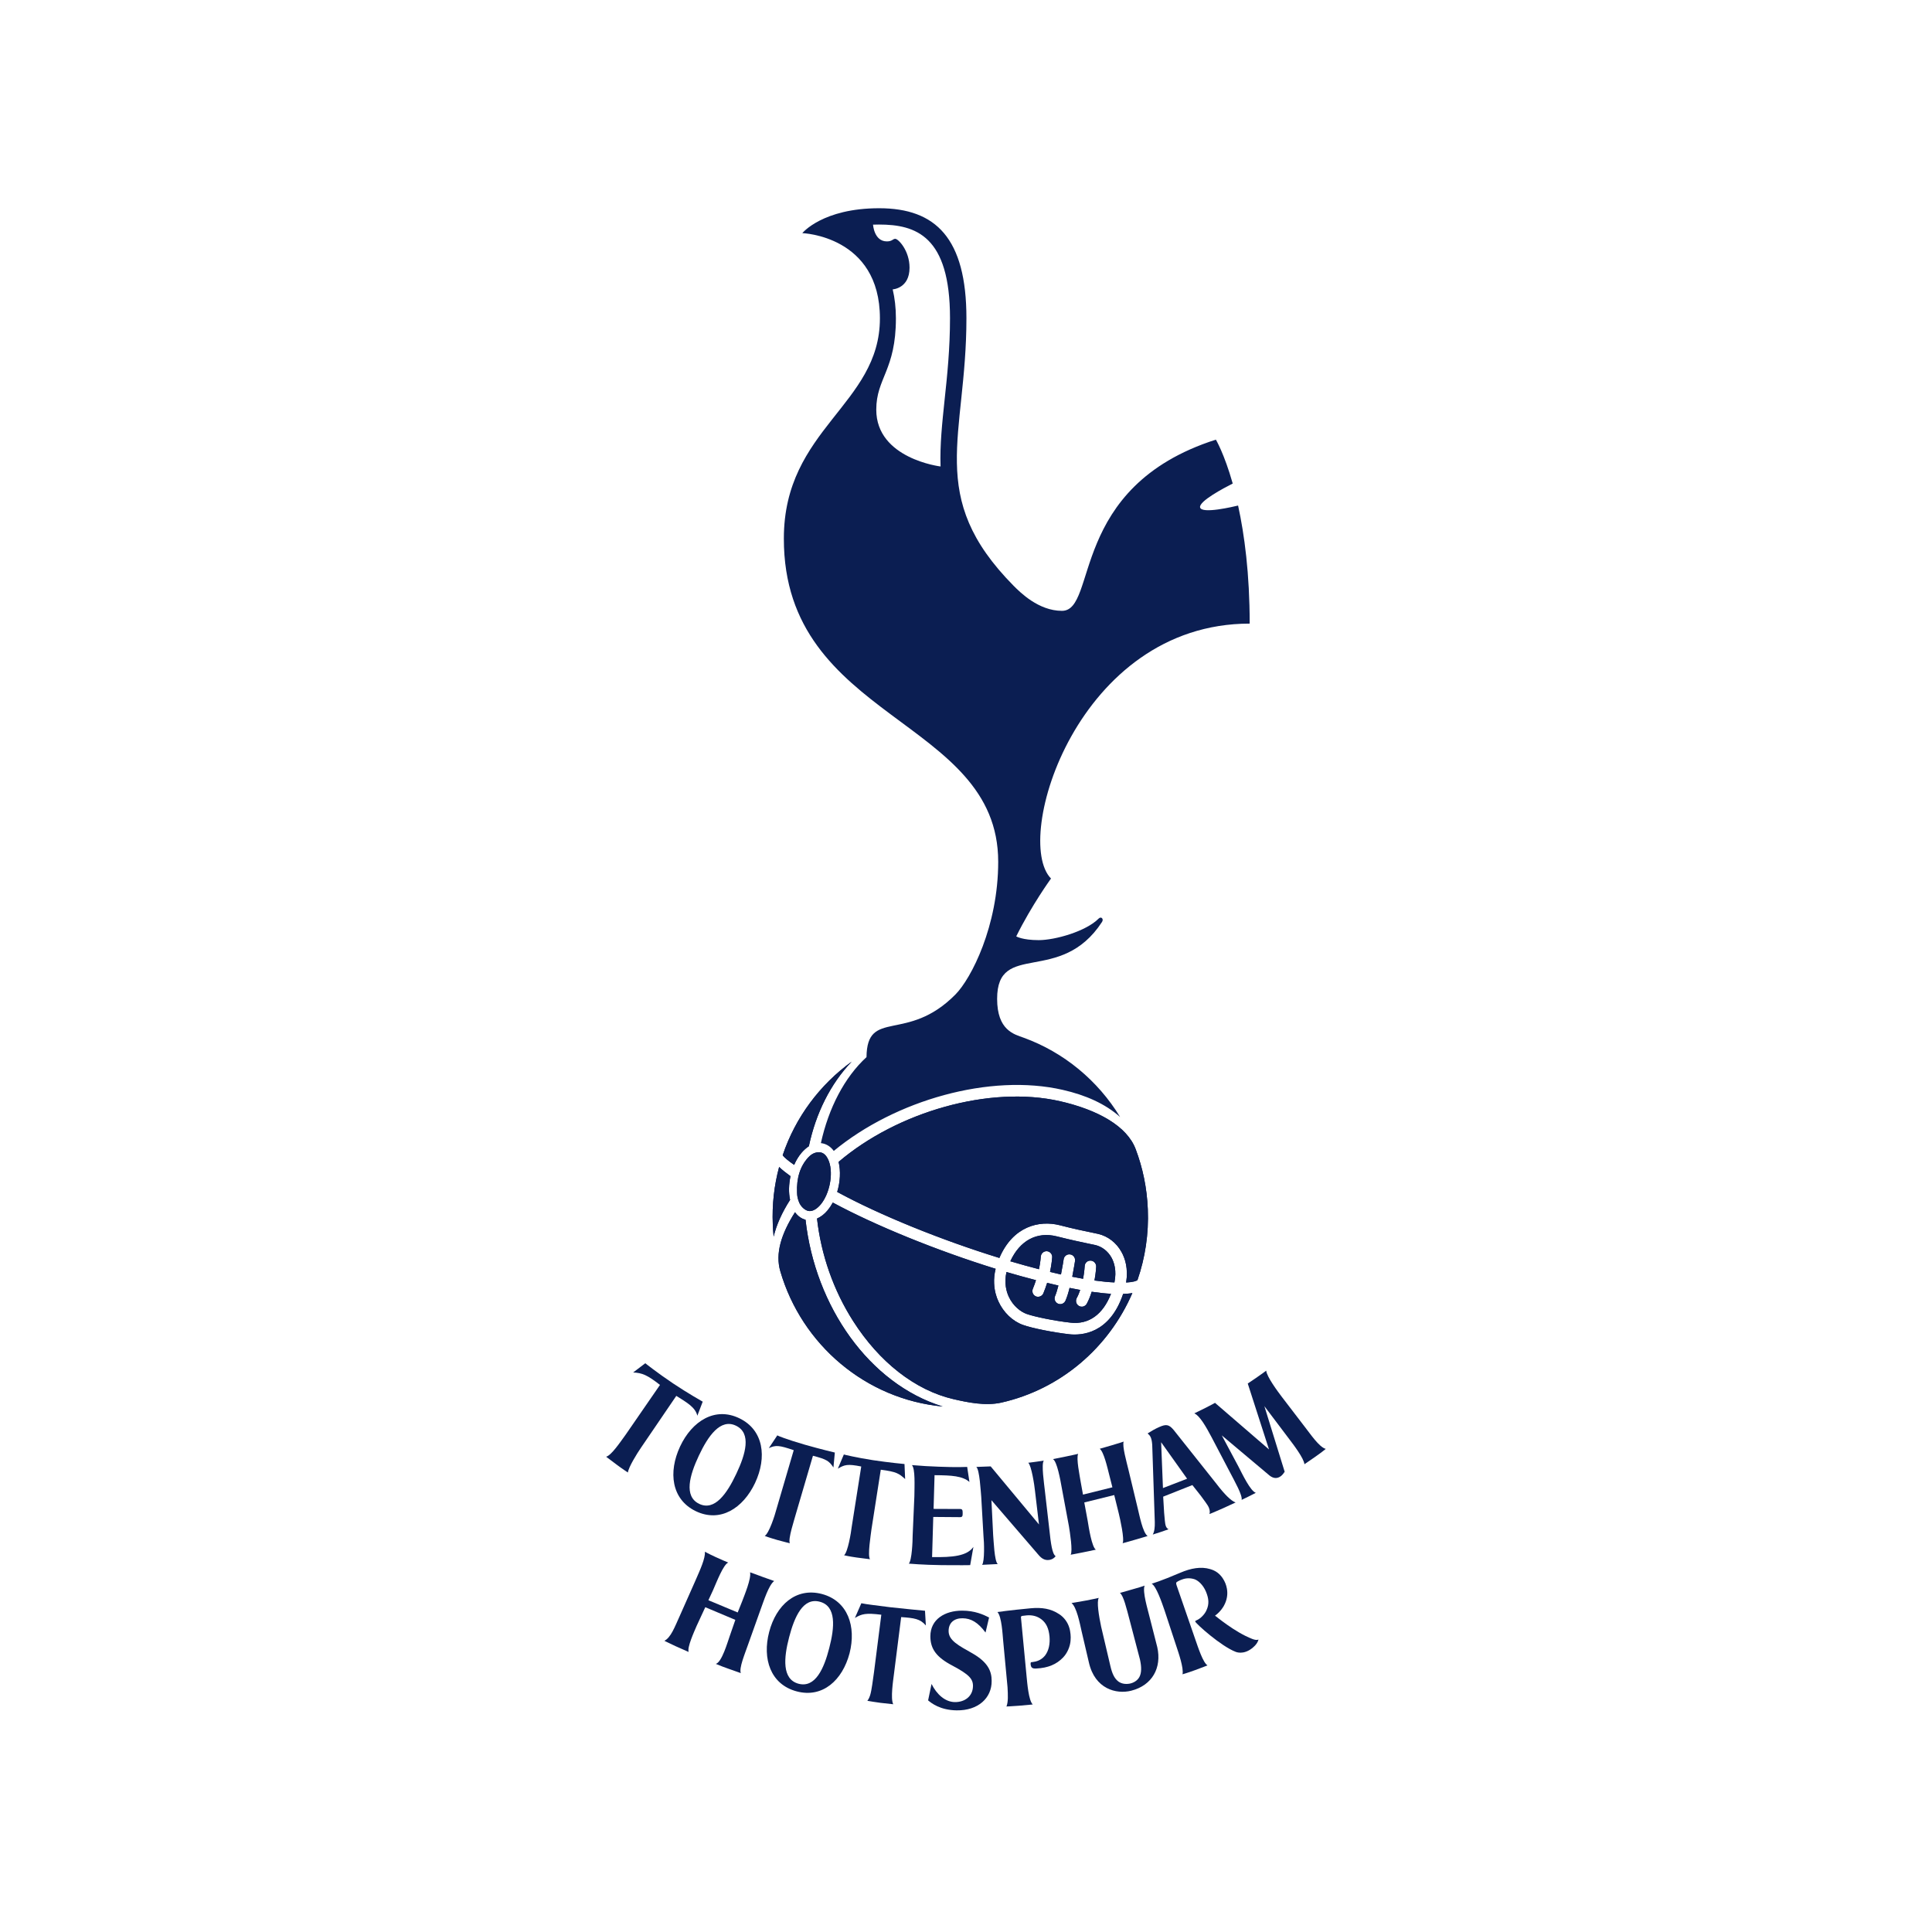 <svg xmlns="http://www.w3.org/2000/svg" xmlns:xlink="http://www.w3.org/1999/xlink" x="0px" y="0px" viewBox="0 0 1800 1800" style="enable-background:new 0 0 1800 1800;" xml:space="preserve"><style type="text/css">	.st0{fill:#0B1E52;}</style><g id="BLACK"></g><g id="BLUE">	<g>		<g>			<g>				<g>					<path class="st0" d="M750.5,1136.4c-3.9-1-7.2-3.4-9.8-7c-13,20.4-18.5,38.6-13.7,55c20,68.6,79.8,119.3,151.3,126      C809.9,1289.3,759.4,1217.1,750.5,1136.4z M736.5,1095.8c-4.3-3.1-8-6-10.6-8.6c-4.6,17.1-6.7,35.1-5.9,53.7      c0.1,3.8,0.4,7.5,0.8,11.2c2.6-11,7.8-22.5,15.3-34.2C734.6,1111.1,734.9,1103.3,736.5,1095.8z M739.9,1085.3      c1.8-4.2,4.1-8,6.8-11.2c2.2-2.6,4.5-4.6,6.9-6.2c6.5-30.7,20.1-58.1,39.9-78.8c-29.6,21.4-52.4,51.8-64.3,87.2      C730.8,1078.6,735,1081.9,739.9,1085.3z M996.3,1243.1c-14.8-1.7-34.6-5.6-43.2-8.7c-9.6-3.4-18.2-11.6-22.9-21.9      c-2-4.3-3.7-9.9-4-16.8c-0.2-4.1,0.2-8.7,1.4-13.6c-54.2-16.8-111.7-40.1-151.7-61.7c-1.4,2.6-3,5-4.8,7.2      c-3,3.6-6.4,6.2-9.9,7.7c3.8,33.8,15.3,66.8,33.7,95.6c24.4,38.2,57.7,64.4,93.6,72.7c12.7,2.9,29.4,6.5,44.3,3.2      c55.2-12.4,100.2-51.1,122.2-102.1c-2.6,0.5-5.5,0.7-8.6,0.8C1033.8,1243,1007.3,1244.3,996.3,1243.1z M1069.4,1126.6      c-0.8-19.7-4.7-38.5-11.3-55.9c-8-21.4-35-36.6-70.4-44.7c-65.5-15-151.6,9.8-206.4,56.5c2.1,8.5,1.5,18.7-1.3,28      c39.5,21.5,96.9,44.8,151.1,61.5c12.7-29.7,37.2-35.3,56.2-30.5c13.6,3.5,22.4,5.3,28.8,6.6l7,1.5c9.1,2.1,17,8.2,21.7,16.7      c3.4,6,6.5,15.5,4.4,28.6c6.7-0.4,9.9-1.5,10.6-2.4C1066.9,1171.9,1070.3,1149.6,1069.4,1126.6z M1038.3,1194.8      c2.2-10.9-0.2-18.6-2.8-23.2c-3.3-5.9-8.7-10.1-14.9-11.6l-6.7-1.4c-6.1-1.3-15.4-3.2-29.3-6.7c-18.6-4.7-34.5,3.9-43.3,23.2      c9,2.7,18,5.1,26.7,7.4c1.4-6.9,1.7-11.6,1.7-11.7c0.2-3,2.7-5.2,5.6-5.1c2.9,0.2,5.2,2.7,5,5.7c0,0.4-0.4,5.8-2,13.6      c1.7,0.4,3.4,0.8,5.1,1.2c1.7,0.4,3.5,0.8,5.1,1.2c1.5-7.6,2.5-14,2.5-14.2c0.4-2.9,3.2-5,6.1-4.5c2.9,0.4,4.9,3.2,4.5,6.1      c-0.1,0.5-1.1,7-2.6,14.7c3.6,0.7,6.9,1.3,10.1,1.9c1.2-6.5,1.5-11.7,1.5-11.8c0.1-3,2.6-5.3,5.6-5.1c2.9,0.1,5.2,2.7,5.1,5.6      c0,0.4-0.3,5.9-1.6,12.9C1027,1194,1033.2,1194.6,1038.3,1194.8z M939.8,1208c4.2,9.1,11.4,14.3,16.8,16.2      c7,2.5,25.5,6.4,40.9,8.1c16.9,1.9,30.1-7.6,37.6-26.9c-5.6-0.3-11.7-1-18-1.9c-1.2,3.9-2.7,7.7-4.6,11.2      c-1.5,2.6-4.7,3.5-7.3,2c-2.6-1.5-3.4-4.8-2-7.4c1.3-2.3,2.3-4.9,3.2-7.5c-3.3-0.6-6.6-1.2-9.9-1.9c-1.1,4.5-2.4,8.7-3.8,11.9      c-1.2,2.7-4.3,4-7,2.8c-2.7-1.2-3.9-4.4-2.7-7.1c1.1-2.5,2.1-6,3.1-9.8c-1.7-0.4-3.4-0.8-5.1-1.2c-1.8-0.4-3.6-0.8-5.4-1.3      c-1,3.1-2.1,6.4-3.5,9.7c-1.1,2.7-4.3,4-7,2.9c-2.7-1.2-4-4.3-2.8-7.1c1.1-2.7,2.1-5.4,2.9-8c-9-2.3-18.2-4.9-27.5-7.6      C935.5,1195.2,937.5,1203,939.8,1208z M764.6,1073.7c-2.4-0.4-7-0.4-11.7,4.8c-7.4,8.1-10.9,19.2-10.3,32.7v0      c0.1,3.5,0.6,5.4,1.6,8.2c1.7,4.9,5.9,8.2,8.9,8.8c3.6,0.7,7.7-1.5,11.5-6c8.3-10,11.9-28.3,7.8-39.9      C770.6,1077.3,767.9,1074.3,764.6,1073.7z"></path>				</g>			</g>			<g>				<g>					<path class="st0" d="M930,802.9c0,60-25.2,108.8-39.8,123.6c-45.2,45.8-82.4,12.5-82.9,58.4c-20.5,18.8-35.3,47.4-42.5,80.1      c0.4,0,0.9,0.1,1.3,0.2c4.2,0.8,7.9,3.2,10.7,7.1c57.4-47.4,145.7-72.4,213.3-56.9c21.5,4.9,39.7,13,53.5,25.3      c-20.7-34-52.4-60.3-89.9-73.9c-8.9-3.2-24.7-6.9-24.7-36.2c0-54.6,58.9-12.2,97.7-71.6c1.9-2.9-0.8-5.5-3.1-3.2      c-11.7,11.9-40.6,20.1-55.8,20.1c-15.3,0-21-3.5-21-3.5c14.4-29.1,32.4-53.9,32.4-53.9c-36-36.5,24.6-237.5,185.1-237.5      c0-46.6-4.9-83-10.8-110c-3.8,0.9-34.1,8.2-35.4,1.7c-1.2-5.7,22.3-18.1,30.4-22.2c-7.9-27.9-15.7-40.9-15.7-40.9      c-137.6,44-109.9,159.5-143.4,159.5c-21.8,0-38.9-17.2-45.1-23.4c-82.2-83.3-43.9-138.4-43.9-249.2      c0-74.6-28.6-102.5-81.3-102.5c-52.8,0-71.6,23.2-71.6,23.2s72.3,2.4,72.3,79.4c0,80.6-89.5,102.8-89.5,205.1      C730.1,671.8,930,668.6,930,802.9z M834.7,296.5c0-9.9-1.1-18.8-3-26.9c0,0,15.7-0.8,15.7-20.2c0-16-10.5-26.9-13.3-26.9      c-2.3,0-2.8,2.4-7.8,2.4c-12,0-12.9-15.6-12.9-15.6c1.8-0.1,3.6-0.1,5.5-0.1c34.4,0,66.2,10.6,66.2,87.2      c0,28.3-2.6,53.6-5,75.8c-2.3,22-4.5,42.4-3.8,62.4c0,0-59.9-7.2-59.9-52.9C816.4,352.2,834.7,345,834.7,296.5z M750.5,1136.4      c-3.9-1-7.2-3.4-9.8-7c-13,20.4-18.5,38.6-13.7,55c20,68.6,79.8,119.3,151.3,126C809.9,1289.3,759.4,1217.1,750.5,1136.4z       M736.5,1095.8c-4.3-3.1-8-6-10.6-8.6c-4.6,17.1-6.7,35.1-5.9,53.7c0.1,3.8,0.4,7.5,0.8,11.2c2.6-11,7.8-22.5,15.3-34.2      C734.6,1111.1,734.9,1103.3,736.5,1095.8z M739.9,1085.3c1.8-4.2,4.1-8,6.8-11.2c2.2-2.6,4.5-4.6,6.9-6.2      c6.5-30.7,20.1-58.1,39.9-78.8c-29.6,21.4-52.4,51.8-64.3,87.2C730.8,1078.6,735,1081.9,739.9,1085.3z M996.3,1243.1      c-14.8-1.7-34.6-5.6-43.2-8.7c-9.6-3.4-18.2-11.6-22.9-21.9c-2-4.3-3.7-9.9-4-16.8c-0.2-4.1,0.2-8.7,1.4-13.6      c-54.2-16.8-111.7-40.1-151.7-61.7c-1.4,2.6-3,5-4.8,7.2c-3,3.6-6.4,6.2-9.9,7.7c3.8,33.8,15.3,66.8,33.7,95.6      c24.4,38.2,57.7,64.4,93.6,72.7c12.7,2.9,29.4,6.5,44.3,3.2c55.2-12.4,100.2-51.1,122.2-102.1c-2.6,0.5-5.5,0.7-8.6,0.8      C1033.8,1243,1007.3,1244.3,996.3,1243.1z M1058.1,1070.7c-8-21.4-35-36.6-70.4-44.7c-65.5-15-151.6,9.8-206.4,56.5      c2.1,8.5,1.5,18.7-1.3,28c39.5,21.5,96.9,44.8,151.1,61.5c12.7-29.7,37.2-35.3,56.2-30.5c13.6,3.5,22.4,5.3,28.8,6.6l7,1.5      c9.1,2.1,17,8.2,21.7,16.7c3.4,6,6.5,15.5,4.4,28.6c6.7-0.4,9.9-1.5,10.6-2.4c7.1-20.5,10.6-42.8,9.6-65.8      C1068.6,1106.9,1064.7,1088.1,1058.1,1070.7z M939.8,1208c4.2,9.1,11.4,14.3,16.8,16.2c7,2.5,25.5,6.4,40.9,8.1      c16.9,1.9,30.1-7.6,37.6-26.9c-5.6-0.3-11.7-1-18-1.9c-1.2,3.9-2.7,7.7-4.6,11.2c-1.5,2.6-4.7,3.5-7.3,2      c-2.6-1.5-3.4-4.8-2-7.4c1.3-2.3,2.3-4.9,3.2-7.5c-3.3-0.6-6.6-1.2-9.9-1.9c-1.1,4.5-2.4,8.7-3.8,11.9c-1.2,2.7-4.3,4-7,2.8      c-2.7-1.2-3.9-4.4-2.7-7.1c1.1-2.5,2.1-6,3.1-9.8c-1.7-0.4-3.4-0.8-5.1-1.2c-1.8-0.4-3.6-0.8-5.4-1.3c-1,3.1-2.1,6.4-3.5,9.7      c-1.1,2.7-4.3,4-7,2.9c-2.7-1.2-4-4.3-2.8-7.1c1.1-2.7,2.1-5.4,2.9-8c-9-2.3-18.2-4.9-27.5-7.6      C935.5,1195.2,937.5,1203,939.8,1208z M1038.3,1194.8c2.2-10.9-0.2-18.6-2.8-23.2c-3.3-5.9-8.7-10.1-14.9-11.6l-6.7-1.4      c-6.1-1.3-15.4-3.2-29.3-6.7c-18.6-4.7-34.5,3.9-43.3,23.2c9,2.7,18,5.1,26.7,7.4c1.4-6.9,1.7-11.6,1.7-11.7      c0.2-3,2.7-5.2,5.6-5.1c2.9,0.2,5.2,2.7,5,5.7c0,0.4-0.4,5.8-2,13.6c1.7,0.4,3.4,0.8,5.1,1.2c1.7,0.4,3.5,0.8,5.1,1.2      c1.5-7.6,2.5-14,2.5-14.2c0.4-2.9,3.2-5,6.1-4.5c2.9,0.4,4.9,3.2,4.5,6.1c-0.1,0.5-1.1,7-2.6,14.7c3.6,0.7,6.9,1.3,10.1,1.9      c1.2-6.5,1.5-11.7,1.5-11.8c0.1-3,2.6-5.3,5.6-5.1c2.9,0.1,5.2,2.7,5.1,5.6c0,0.4-0.3,5.9-1.6,12.9      C1027,1194,1033.2,1194.6,1038.3,1194.8z M764.6,1073.7c-2.4-0.4-7-0.4-11.7,4.8c-7.4,8.1-10.9,19.2-10.3,32.7v0      c0.1,3.5,0.6,5.4,1.6,8.2c1.7,4.9,5.9,8.2,8.9,8.8c3.6,0.7,7.7-1.5,11.5-6c8.3-10,11.9-28.3,7.8-39.9      C770.6,1077.3,767.9,1074.3,764.6,1073.7z"></path>				</g>			</g>			<g>				<path class="st0" d="M627.1,1288.9c13.4,9,27.6,17,27.6,17l-5,13.1c-1.9-7.9-9.6-12.2-19.6-18.5l-32.7,48     c-4,5.8-11.8,18.4-12.4,23.4c0,0-5.4-3.5-10.3-7.2c-5.1-3.9-10-7.5-10-7.5c4.9-1.2,13.3-13.8,18.4-20.8l31.8-46.1     c-11.9-9.3-16.6-11.2-25-11.6l11.3-8.6C601.3,1270.2,612.2,1278.9,627.1,1288.9z"></path>				<path class="st0" d="M648.2,1407.9c-22.7-11-25.7-36.4-14.6-60.2c11.2-23.9,32.7-37.3,55.3-26.3c22.6,10.9,25.8,36.3,14.6,60.2     C692.3,1405.3,671,1418.9,648.2,1407.9z M685.7,1328.3c-14.5-7-26,9.6-34.6,27.9c-8.6,18.3-14.2,37.9,0.3,44.9     c14.5,7,26-9.7,34.6-28C694.7,1354.8,700.3,1335.3,685.7,1328.3z"></path>				<path class="st0" d="M749.9,1346c15.4,4.4,27.9,7.3,27.9,7.3l-1.3,13.9c-4.1-6-6-7.5-19.1-10.9l-15.9,54.2     c-1.3,5-7.6,23.7-5.6,27.3c0,0-4.4-1-11.6-3c-8-2.3-11.8-3.8-11.8-3.8c4.1-2.7,9.3-18.8,11-25.3l16-54.6     c-13.6-4.6-16.7-4.9-23.2-1.9l7.9-11.9C724.1,1337.5,733,1341.1,749.9,1346z"></path>				<path class="st0" d="M813.3,1360.4c15.2,2.3,29.4,3.6,29.4,3.6l0.6,14c-5.7-5.1-7.8-6.8-22.7-8.7l-8.7,55.7     c-0.6,5.1-3.8,24.5-1.3,27.7c0,0-5.2-0.6-12.5-1.6c-7.2-1-11.7-2.1-11.7-2.1c3.5-2.8,6.5-21.1,7.1-26.3l8.9-56.4     c-13-2.6-15.6-1.6-21.8,2l5.6-13.2C786.2,1355.2,798.3,1358.1,813.3,1360.4z"></path>				<path class="st0" d="M869.5,1413.3l-1.1,37.4c19.3,0.3,32.6-1,38.5-9.5l-3,17c0,0-10.7,0.2-26.4,0c-17.3-0.2-30.8-1.4-30.8-1.4     c2.9-2.9,3.6-21.1,3.6-26.2l1.6-36.7c0.1-9.8,0.9-25.6-2.3-28.9c14,1,12.2,1,25.1,1.5c16.9,0.7,26.4,0.2,26.4,0.2l2.1,14     c-6.6-5.6-16.4-6.2-32.5-6.3l-0.9,31.4l24.7,0.1c2.2,0,2.4,1.3,2.4,3.8c0,2.5-0.1,3.8-2.4,3.8L869.5,1413.3z"></path>				<path class="st0" d="M977.6,1424.6c1.4,13.6,2.8,23.4,5.9,25.2c-0.8,1.4-3.2,3.3-6.4,3.6c-3.9,0.4-6.8-1.5-9.5-4.7l-43.9-51     l1.6,32.5c0.5,5.1,1.1,24.4,4.3,27l-14.6,0.7c2.5-3.2,1.9-21.6,1.3-26.7l-2.1-36.6c-0.5-5.1-1.5-25.4-4.6-27.9l13.4-0.5l45,54.1     l-3.7-31.2c-0.5-5.1-3.3-23.7-6.3-26.3c0,0,1.6-0.1,7.1-0.9c5.5-0.7,7.4-1.1,7.4-1.1c-2.5,3.2,0.4,22.2,0.9,27.3L977.6,1424.6z"></path>				<path class="st0" d="M1060,1405.3c1.6,6.3,4.6,22.6,9.2,25.8c0,0-6.9,2-11.2,3.3c-3.8,1.2-12.1,3.4-12.1,3.4     c2-3.5-2.4-23-3.6-27.9l-4.2-17l-27.9,6.9l3.2,17.3c0.9,5.6,3.8,24.4,7.6,26.7c0,0-3.9,0.8-12,2.5c-6.8,1.4-11.5,2.2-11.5,2.2     c2.1-3.5-0.7-20.9-1.6-26.5l-6.8-36.5c-1.2-6.8-4.3-24-8.1-26.1c0,0,3.6-0.7,11.6-2.3c8-1.6,11.9-2.6,11.9-2.6     c-2,4.1,1.5,20.6,2.4,26.4l2.1,11.6l27.4-6.8l-3-11.8c-1.6-6.3-5-21.3-8.8-24.1c0,0,3.8-1.1,11.4-3.3c7.6-2.2,10.9-3.4,10.9-3.4     c-1.5,4.2,2.7,18.8,4.5,26.4L1060,1405.3z"></path>				<path class="st0" d="M1110.9,1383.6l-27.2,10.8l0.9,15.1c0.6,5.2,0.6,9.9,1.7,12.6c0.5,1.3,1.5,2.2,2.4,2.7c0,0-2.8,1-7.5,2.6     c-4.7,1.5-7.2,2.3-7.2,2.3c1.6-2.8,2-6.8,1.9-11.7l-2.4-71.8c-0.2-2.6-0.5-5.1-1.4-7.1c-0.8-1.8-2-2.8-2.9-3.6     c3.1-2,7-4.3,10.9-6c6.2-2.7,8.9-2.6,13.4,2.8l39.9,50.2c7.3,9.6,13.7,16,17.8,17.3c0,0-4.1,1.9-11.7,5.4     c-7.7,3.5-12.7,5.4-12.7,5.4c0.5-1.6,0.5-3.3-0.5-5.9c-1.1-2.8-5-7.5-7.5-11.1L1110.9,1383.6z M1106,1377.7l-24.2-34l1.7,42.7     L1106,1377.7z"></path>				<path class="st0" d="M1224.9,1357.6c-5.5,3.7-9.6,6.6-9.6,6.6c-0.4-5.5-10.8-19-13.9-23.1l-23.4-31l18.9,61.1     c-0.7,1.2-2.1,2.9-3.3,3.9c-3.7,2.9-7.3,2.3-10.7-0.3l-44.6-37.5l15.6,29.2c3.8,7.4,11.2,22.8,16.1,24.3c0,0-3.1,1.7-7,3.6     c-3.9,1.9-6.2,3-6.2,3c0.9-4.3-6.4-17.1-10.6-25.2l-17.4-33.2c-5.3-10-11.1-20.1-16.1-22.2c3.9-1.9,5-2.5,10.6-5.2     c4.6-2.3,8.7-4.6,8.7-4.6l50.3,43.4l-19.8-61.4c0,0,2.7-1.8,7.7-5.2c5-3.4,9.5-6.8,9.5-6.8c0.4,5.5,10.8,19.5,14.6,24.5     l21.6,28.2c4.6,5.8,13.2,18.7,19.3,20.2C1235.3,1349.9,1230.4,1353.8,1224.9,1357.6z"></path>				<path class="st0" d="M710.6,1469.2c4.7,1.7,10.7,3.8,10.7,3.8c-5.1,3.7-9.7,18.5-12.7,26.6l-11.7,32.8     c-3.1,8.9-8.5,21.8-6.7,26.4c0,0-6.4-2.2-11.6-4.1c-4.4-1.6-7-2.5-11.7-4.5c5.7-1.5,11.1-20.8,12.9-25.7l5.3-15.3l-28-11.8     l-8.1,17.5c-2.6,6.1-8.9,19.9-7.4,24.2c0,0-4.9-2.1-12.2-5.4c-8.5-4-10.4-5-10.4-5c6-3,9.6-12.8,14.1-22.7l14.6-32.9     c4.9-11.2,9.4-21,9.1-27.4c0,0,2.6,1.6,9.8,4.9c5.7,2.6,8.7,3.9,11.9,5.2c-4.6,1.8-10.9,18.4-14.2,25.8l-4.3,9.3l27.3,11.4     l4.2-10.5c2-5.4,8.7-21.4,7.3-26.9C698.8,1464.8,704.4,1466.9,710.6,1469.2z"></path>				<path class="st0" d="M742.2,1575.8c-24.4-6.5-32.1-30.4-25.6-55.3c6.5-25,24.9-41.8,49.2-35.4c24.2,6.5,32.1,30.3,25.7,55.3     C784.9,1565.3,766.5,1582.3,742.2,1575.8z M763.8,1492.3c-15.6-4.2-23.6,13.9-28.6,33.1c-5,19.2-6.8,39.1,8.8,43.3     c15.6,4.1,23.7-14.1,28.6-33.3C777.6,1516.2,779.4,1496.4,763.8,1492.3z"></path>				<path class="st0" d="M808.1,1584.6c0,0,1.5-1.7,2.6-5.2c1.5-4.9,2.5-14.2,3.6-21.5l6.8-53.5c-14.5-1.8-18.2-0.8-24.6,3l6-13.7     c4.5,1,14.6,2.1,26.8,3.7c8.2,1,32.5,3.3,32.5,3.3l0.8,13.7c-5.4-6.3-10.9-6.9-23-7.8l-6.8,53.7c-0.6,5-3.3,22.3-0.6,27.5     c-2.9-0.3-7.8-0.9-11.8-1.3C816.1,1586,810.6,1585,808.1,1584.6z"></path>				<path class="st0" d="M923.9,1566c0.2,16.1-12.7,27.8-32.6,27.5c-15.4-0.2-23.5-6.7-26.6-9.3l3.2-15.3     c4.8,9.7,12.7,16.8,21.7,16.9c9.3,0.1,16.7-5.4,16.9-14.8c0.1-6.8-3.6-10.9-19.2-19.2c-14.9-7.8-20.5-15.6-20.5-27.3     c0-15.9,13.6-23.9,29.6-23.9c11.8,0,19.9,3.7,25.1,6.4l-3.3,14c-7.1-9.6-13.6-13.2-21.4-13.3c-7.7-0.1-13.1,4.1-13,12.1     c0.1,8.7,9.5,13.4,22.2,20.6C920.6,1548.8,923.9,1557.1,923.9,1566z"></path>				<path class="st0" d="M996.3,1516.7c0.6,1.9,0.9,4.2,1.1,6c0.2,1.7,0.2,3.9,0,6c-0.4,5.2-2.9,11.3-6.9,15.5     c-6.2,6.5-14.2,9.8-24.9,10.3c-4.1,0.3-5.1-1-5.4-4l0-0.7c0,0-0.1-1.2,0.8-1.2l1-0.1c3.2-0.4,7.8-1.4,11.6-6     c3.6-4.7,4.8-11.1,4.2-17.9c-0.7-7.1-2.8-12.2-7.4-15.8c-4.1-3.2-8.8-4.2-13.8-3.8c0,0-2,0.2-4.2,0.5c0,0-1.3,0.1-1.2,1.4     l5.3,55.5c0.5,4.9,1.8,22.1,5.7,25.6c0,0-4.5,0.5-13,1.2c-6.5,0.5-11.5,0.7-11.5,0.7c1.7-4.3,1.4-10.5,1-17.9l-4.1-43.7     c-0.5-5-1.3-22.2-5.3-26.4c0,0,10.8-1.6,30.9-3.5c10.5-1,19,0.4,26.5,5.4C991.6,1506.9,994.9,1511.8,996.3,1516.7z"></path>				<path class="st0" d="M1078.2,1534.6c4.3,19.2-4.6,35.6-24.3,40.6c-13.9,3.5-33.8-1.6-39.4-26.3l-6.8-29.1     c-1.8-8.1-4.7-22.6-9.4-26.3c0,0,5.2-0.8,13.4-2.3c8.2-1.5,12-2.5,12-2.5c-2.1,3.4,0.1,16.9,2.2,26.8l8.7,37     c1.6,6.8,3.7,11.4,7.5,14.2c2.8,2,6.5,2.6,10.4,1.9c3.5-0.7,7.2-2.7,9.1-6.3c2-3.8,2-9.3,0.5-16.1l-9.7-37     c-2.7-10.2-5.7-22.9-9-25.1c0,0,4-1.1,11.5-3.3c5.7-1.6,9.1-2.6,11.5-3.5c-2.2,5.6,3.1,22.7,4.2,27.5L1078.2,1534.6z"></path>				<path class="st0" d="M1166.8,1527c1.9,0.7,4,1.3,5.7,0.5c-0.2,1.2-1.3,3.6-3.2,5.6c-8,8.3-15.5,6.9-18,5.9     c-13.8-5.3-36.8-26-37.7-28.2c0,0-0.2-0.6,0.4-0.8l0.8-0.4c3.6-1.5,7.7-5.6,9.3-9.5c2.6-5.7,2.1-10.8-0.5-17.1     c-2.7-6.5-7.4-10.7-11.1-11.8c-5.5-1.6-9.6-0.3-12.1,0.7c0,0-3.3,1.3-4.3,2.3c0,0-0.7,0.6,0.1,2.8l17.4,50.3     c2.6,7.4,7.2,21.8,11.4,24.3c0,0-4.7,1.9-11.8,4.5c-7.1,2.6-11.5,3.8-11.5,3.8c1.4-5.6-4-20.9-5.4-25.2l-11.2-34     c-2.8-8.2-7.9-22.9-12.1-25.2c0,0,8.2-2.3,26.6-10.2c9.8-4.2,19.3-6,27.9-3.4c5.2,1.5,8.7,4.2,11.6,8.4c1.1,1.6,1.9,3.2,2.6,4.9     c0.6,1.5,1.1,3.3,1.4,5c0.9,5.1,0.1,10.6-2.8,15.8c0,0-2.6,5.2-8.3,9.3C1132,1505,1150.1,1520.6,1166.8,1527z"></path>			</g>		</g>	</g></g></svg>